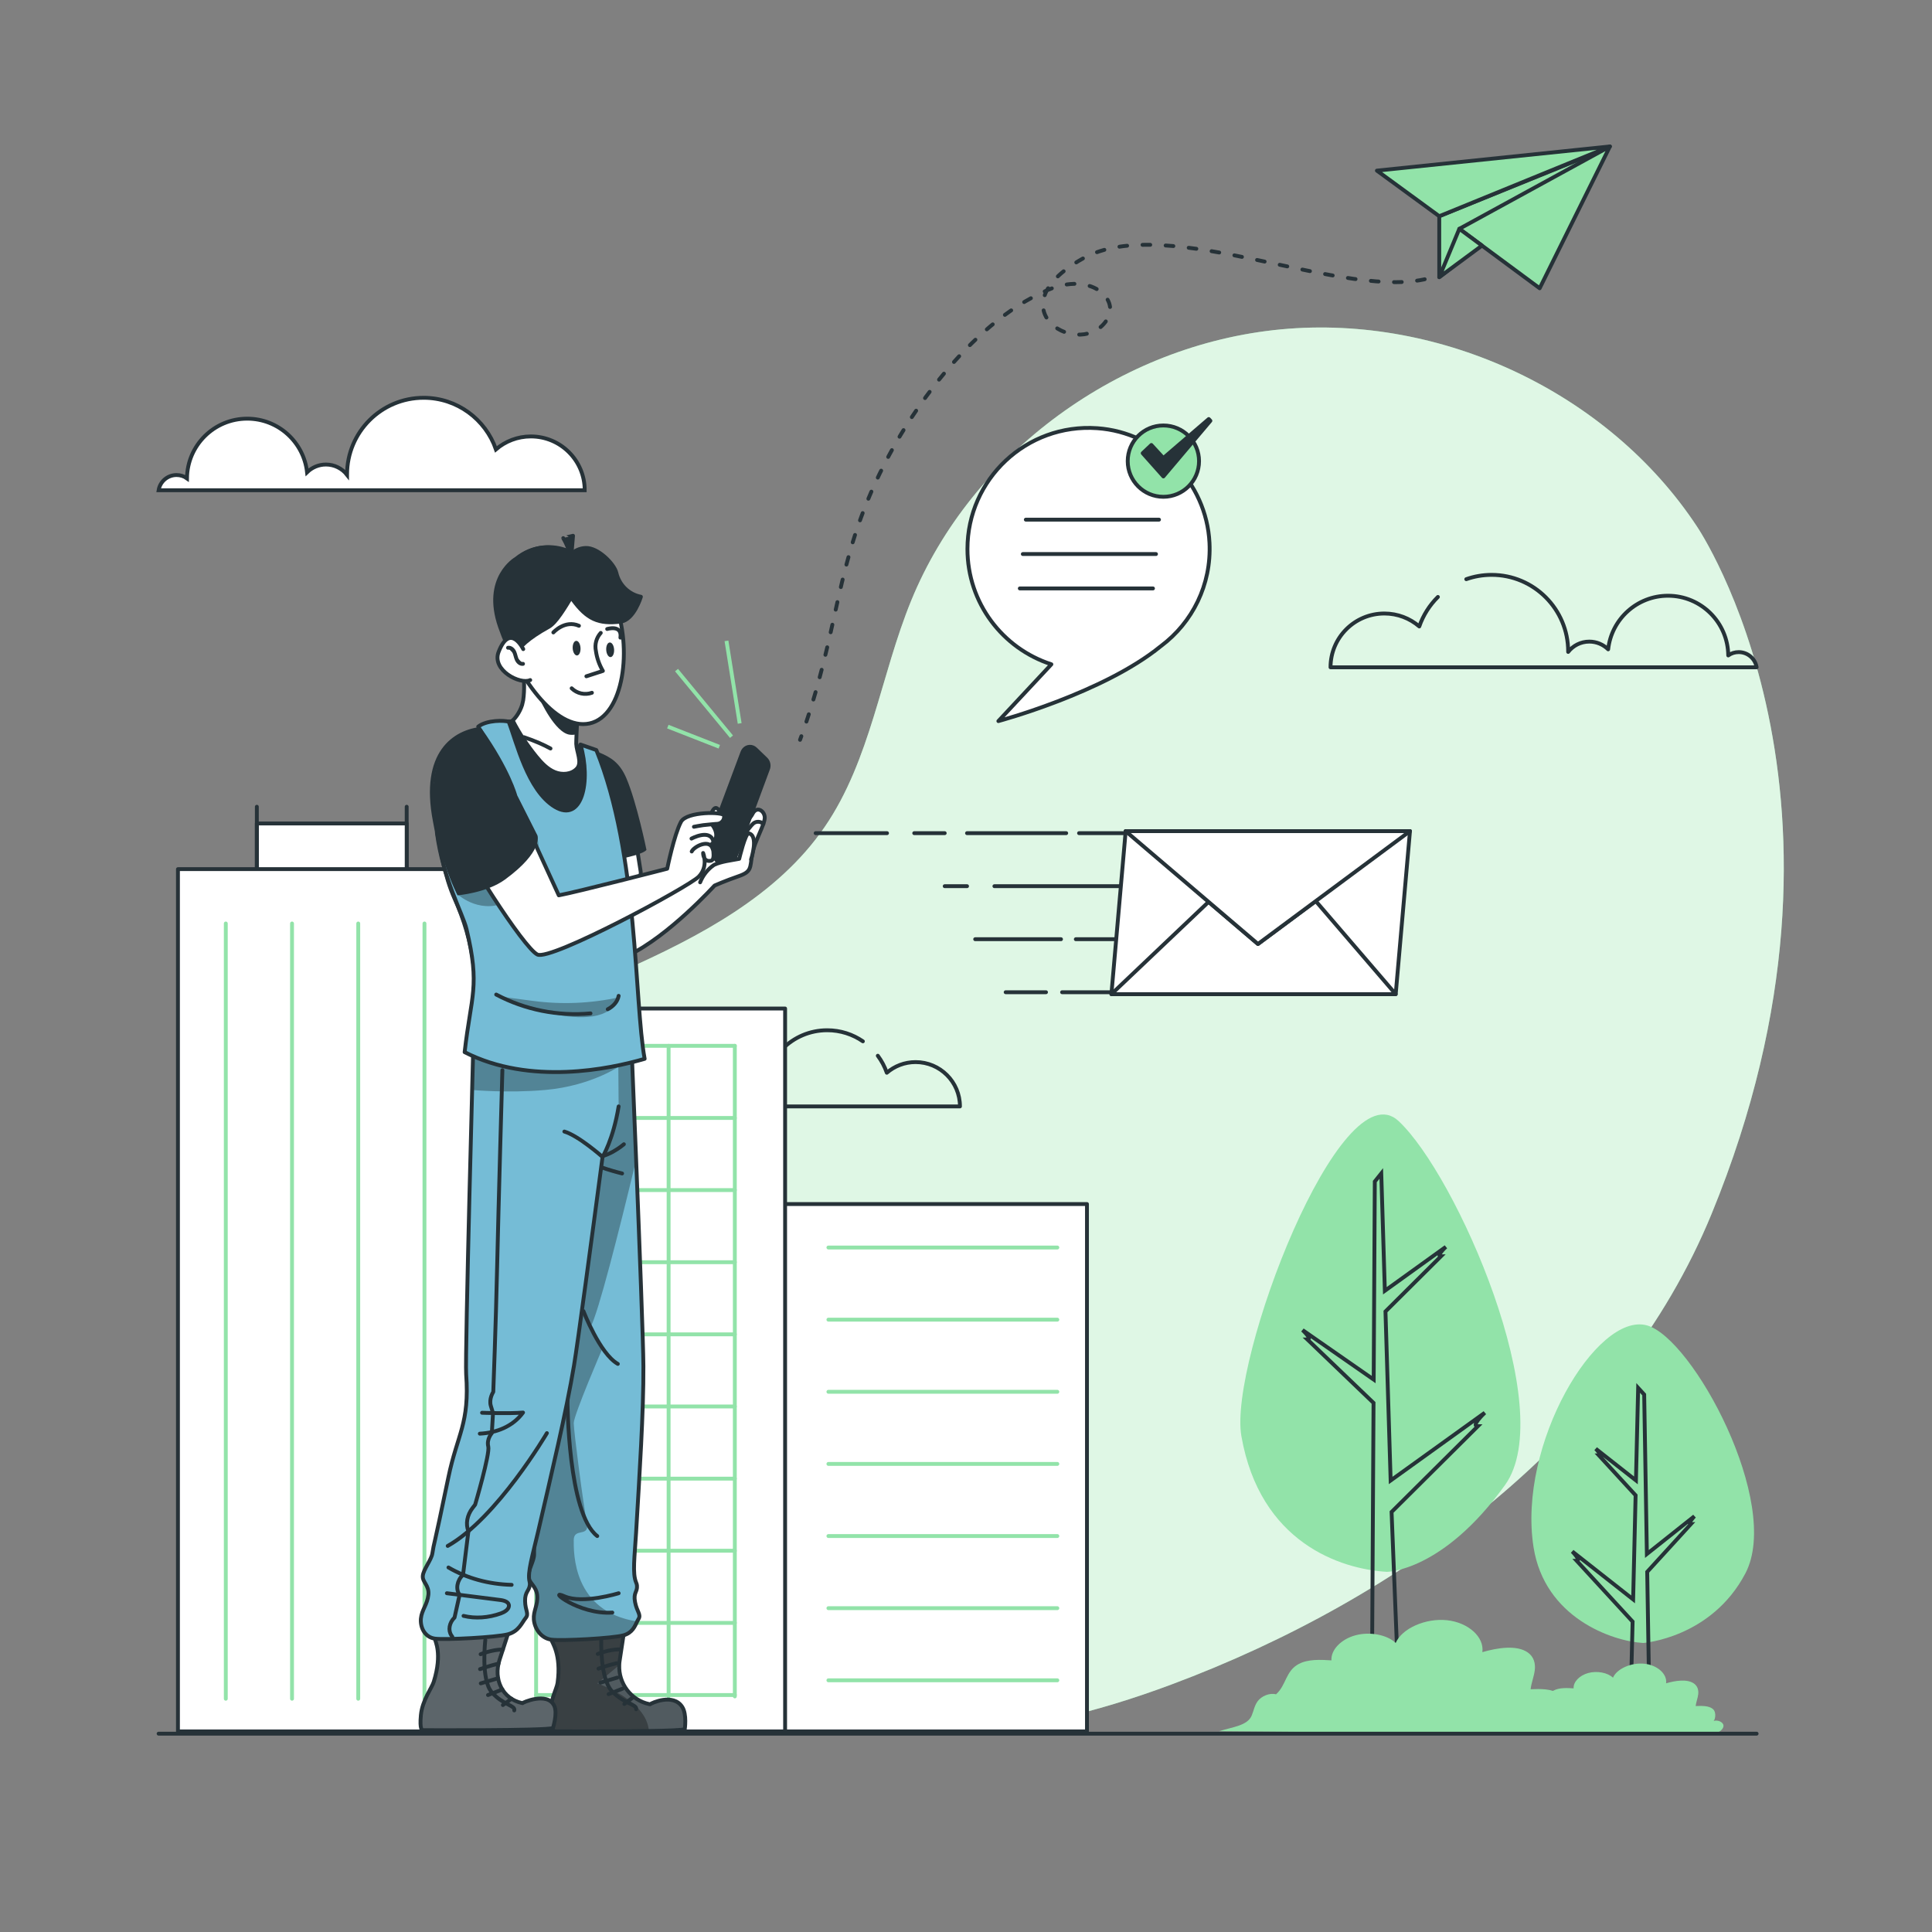 <?xml version="1.0" encoding="utf-8"?>
<!-- Generator: Adobe Illustrator 27.5.0, SVG Export Plug-In . SVG Version: 6.00 Build 0)  -->
<svg version="1.1" xmlns="http://www.w3.org/2000/svg" xmlns:xlink="http://www.w3.org/1999/xlink" x="0px" y="0px"
	 viewBox="0 0 500 500" style="enable-background:new 0 0 500 500;" xml:space="preserve">
<rect x="0" y="0" width="500" height="500" fill="#808080" stroke="none"/>
<g id="Background_Simple">
	<g>
		<g>
			<path style="fill:#92E3A9;" d="M439.176,136.264c-22.711-34.474-65.874-54.946-107.596-51.03
				c-41.722,3.915-80.123,32.041-95.726,70.11c-7.969,19.445-10.501,41.264-22.425,58.665c-12.225,17.841-32.587,28.483-52.57,37.37
				c-19.983,8.888-40.965,17.078-56.727,32.027c-15.762,14.949-25.054,38.919-15.729,58.365c9.477,19.763,33.417,27.657,50.7,41.46
				c17.282,13.801,28.281,34.097,45.938,47.436c16.312,12.323,37.335,17.752,57.941,17.711c20.606-0.041,40.899-5.238,60.153-12.423
				c59.733-22.291,116.005-63.776,139.832-121.831C487.099,206.604,439.176,136.264,439.176,136.264z"/>
		</g>
		<g style="opacity:0.7;">
			<path style="fill:#FFFFFF;" d="M439.176,136.264c-22.711-34.474-65.874-54.946-107.596-51.03
				c-41.722,3.915-80.123,32.041-95.726,70.11c-7.969,19.445-10.501,41.264-22.425,58.665c-12.225,17.841-32.587,28.483-52.57,37.37
				c-19.983,8.888-40.965,17.078-56.727,32.027c-15.762,14.949-25.054,38.919-15.729,58.365c9.477,19.763,33.417,27.657,50.7,41.46
				c17.282,13.801,28.281,34.097,45.938,47.436c16.312,12.323,37.335,17.752,57.941,17.711c20.606-0.041,40.899-5.238,60.153-12.423
				c59.733-22.291,116.005-63.776,139.832-121.831C487.099,206.604,439.176,136.264,439.176,136.264z"/>
		</g>
	</g>
</g>
<g id="Plant">
	<g>
		<g>
			<g>
				<g>
					<path style="fill:#92E3A9;" d="M358.934,406.792c0,0,14.499-0.078,30.576-22.486c14.053-19.587-12.615-80.236-27.567-94.185
						c-14.952-13.949-44.055,62.238-40.675,81.542C326.082,399.161,346.807,406.089,358.934,406.792z"/>
					<path style="fill:none;stroke:#263238;stroke-miterlimit:10;" d="M382.46,369.11l-22.32,22.19l2.25,56.54h-7.35
						c-0.09-0.39,0.19-39.34,0.43-84.77l-17.11-16.41c1.3,0-1.03-2.22-1.26-2.44l18.41,12.81c0.15-28.39,0.29-51.25,0.29-51.25
						l1.67-2.09l0.93,30.36l15.78-11.36c-0.23,0.22-2.56,2.44-1.26,2.44l-14.36,14.28l1.34,43.74l24.36-17.53
						C383.93,365.93,380.59,369.11,382.46,369.11z"/>
				</g>
				<g>
					<path style="fill:#92E3A9;" d="M425.274,425.203c0,0,17.634-1.271,26.435-18.022c9.504-18.09-13.668-60.979-25.506-64.181
						c-12.964-3.507-33.526,30.779-29.32,57.425C399.756,418.62,417.121,424.739,425.274,425.203z"/>
					<path style="fill:none;stroke:#263238;stroke-miterlimit:10;" d="M438.511,392.399l-12.299,9.775
						c-0.386-22.946-0.698-41.269-0.698-41.269l-1.561-1.712l-0.562,23.427l-0.011,0.507l-10.401-8.19c0,0,1.674,1.7,0.816,1.709
						l9.497,10.334l-0.639,26.94l-15.755-12.407c0,0,2.365,2.402,1.152,2.415l14.466,15.741l-0.074,3.107l-0.087,3.348
						l-0.499,21.253l5.107-0.054c-0.121-6.835-0.233-13.996-0.345-21.168c-0.101-6.096-0.214-12.203-0.301-18.082
						c-0.008-0.431-0.015-0.849-0.023-1.278l11.298-12.363C436.58,394.444,438.511,392.399,438.511,392.399z"/>
				</g>
			</g>
		</g>
		<g>
			<g>
				<g>
					<g>
						<path style="fill:#92E3A9;" d="M403.302,438.346c-1.64-1.312-4.596-1.291-7.181-1.171c0.187-1.654,0.878-3.285,1.078-4.94
							c0.2-1.654-0.176-3.431-1.809-4.58c-2.836-1.998-7.841-1.227-11.757-0.081c0.536-3.889-3.598-7.662-9.124-8.262
							c-5.526-0.6-11.676,2.1-13.304,5.883c-2.236-2.138-6.71-2.985-10.434-1.976c-3.724,1.01-6.379,3.79-6.191,6.483
							c-2.862-0.194-6.05-0.327-8.419,0.909c-3.484,1.818-3.242,5.496-5.925,7.874c-1.753-0.454-3.797,0.534-4.702,1.725
							c-0.905,1.191-1.063,2.552-1.62,3.83c-1.115,2.559-4.839,2.874-8.388,3.992l88.844,0.733c1.927-0.612,3.576-1.937,3.498-3.363
							c-0.078-1.426-2.468-2.594-4.324-1.878C404.195,443.541,405.212,439.873,403.302,438.346z"/>
					</g>
				</g>
			</g>
			<g>
				<g>
					<g>
						<path style="fill:#92E3A9;" d="M443.237,442.242c-1.005-0.804-2.817-0.791-4.401-0.718c0.115-1.014,0.538-2.014,0.661-3.028
							c0.122-1.014-0.108-2.103-1.108-2.807c-1.738-1.224-4.806-0.752-7.205-0.049c0.329-2.383-2.205-4.696-5.592-5.064
							c-3.387-0.368-7.156,1.287-8.154,3.606c-1.37-1.311-4.112-1.83-6.395-1.211c-2.283,0.619-3.909,2.323-3.794,3.974
							c-1.754-0.119-3.708-0.2-5.16,0.557c-2.135,1.114-1.987,3.368-3.631,4.826c-1.074-0.278-2.327,0.327-2.882,1.057
							c-0.555,0.73-0.652,1.564-0.993,2.347c-0.684,1.568-2.966,1.762-5.141,2.447l54.451,0.449
							c1.181-0.375,2.192-1.187,2.144-2.061c-0.048-0.874-1.513-1.59-2.65-1.151C443.784,445.426,444.407,443.178,443.237,442.242z"
							/>
					</g>
				</g>
			</g>
		</g>
	</g>
</g>
<g id="Clouds">
	<g>
		<path style="fill:none;stroke:#263238;stroke-linecap:round;stroke-linejoin:round;stroke-miterlimit:10;" d="M223.312,269.494
			c-2.623-1.808-5.801-2.867-9.232-2.867c-9.015,0-16.324,7.318-16.324,16.333v0.099c-1.046-1.343-2.678-2.2-4.508-2.2
			c-1.566,0-2.983,0.634-4.021,1.648c-0.709-6.428-6.147-11.43-12.765-11.43c-7.054,0-12.781,5.686-12.847,12.732
			c-0.626-0.453-1.393-0.709-2.225-0.709c-1.928,0-3.527,1.401-3.824,3.238h90.868c0-6.337-5.142-11.471-11.479-11.471
			c-2.843,0-5.447,1.038-7.449,2.76c-0.552-1.593-1.343-3.075-2.33-4.403"/>
		<path style="fill:none;stroke:#263238;stroke-linecap:round;stroke-linejoin:round;stroke-miterlimit:10;" d="M379.47,149.891
			c2.052-0.722,4.259-1.115,6.56-1.115c10.94,0,19.81,8.88,19.81,19.82v0.12c1.27-1.63,3.25-2.67,5.47-2.67c1.9,0,3.62,0.77,4.88,2
			c0.86-7.8,7.46-13.87,15.49-13.87c8.56,0,15.51,6.9,15.59,15.45c0.76-0.55,1.69-0.86,2.7-0.86c2.34,0,4.28,1.7,4.64,3.93H344.34
			c0-7.69,6.24-13.92,13.93-13.92c3.45,0,6.61,1.26,9.04,3.35c1.009-2.91,2.673-5.515,4.817-7.634"/>
	</g>
	<path style="fill:#FFFFFF;stroke:#263238;stroke-miterlimit:10;" d="M41.05,126.869h110.27c0-7.69-6.24-13.92-13.93-13.92
		c-3.45,0-6.61,1.26-9.04,3.35c-2.69-7.76-10.04-13.35-18.72-13.35c-10.94,0-19.81,8.88-19.81,19.82v0.12
		c-1.27-1.63-3.25-2.67-5.47-2.67c-1.9,0-3.62,0.77-4.88,2c-0.86-7.8-7.46-13.87-15.49-13.87c-8.56,0-15.51,6.9-15.59,15.45
		c-0.76-0.55-1.69-0.86-2.7-0.86C43.35,122.939,41.41,124.639,41.05,126.869z"/>
</g>
<g id="Buildings">
	<g>
		<line style="fill:none;stroke:#92E3A9;stroke-miterlimit:10;" x1="188.01" y1="165.855" x2="191.427" y2="187.226"/>
		<line style="fill:none;stroke:#92E3A9;stroke-miterlimit:10;" x1="175.085" y1="173.416" x2="189.312" y2="190.653"/>
		<line style="fill:none;stroke:#92E3A9;stroke-miterlimit:10;" x1="172.832" y1="188.048" x2="186.149" y2="193.257"/>
	</g>
	<g>
		<g>

				<line style="fill:#FFFFFF;stroke:#263238;stroke-linecap:round;stroke-linejoin:round;stroke-miterlimit:10;" x1="105.252" y1="225.264" x2="105.252" y2="208.785"/>
			<g>

					<rect x="66.47" y="213.118" transform="matrix(-1 -1.224647e-16 1.224647e-16 -1 171.722 438.382)" style="fill:#FFFFFF;stroke:#263238;stroke-linecap:round;stroke-linejoin:round;stroke-miterlimit:10;" width="38.782" height="12.145"/>

					<line style="fill:#FFFFFF;stroke:#263238;stroke-linecap:round;stroke-linejoin:round;stroke-miterlimit:10;" x1="66.47" y1="225.264" x2="66.47" y2="208.785"/>
			</g>
		</g>
		<g>

				<rect x="202.93" y="311.605" transform="matrix(-1 -1.224647e-16 1.224647e-16 -1 484.236 759.693)" style="fill:#FFFFFF;stroke:#263238;stroke-linecap:round;stroke-linejoin:round;stroke-miterlimit:10;" width="78.376" height="136.483"/>
			<g>

					<rect x="124.809" y="261.007" transform="matrix(-1 -1.224647e-16 1.224647e-16 -1 327.994 709.095)" style="fill:#FFFFFF;stroke:#263238;stroke-linecap:round;stroke-linejoin:round;stroke-miterlimit:10;" width="78.376" height="187.081"/>
				<g>

						<rect x="46.055" y="224.931" transform="matrix(-1 -1.224647e-16 1.224647e-16 -1 170.485 673.019)" style="fill:#FFFFFF;stroke:#263238;stroke-linecap:round;stroke-linejoin:round;stroke-miterlimit:10;" width="78.376" height="223.157"/>
					<g>

							<line style="fill:none;stroke:#92E3A9;stroke-linecap:round;stroke-linejoin:round;stroke-miterlimit:10;" x1="109.853" y1="238.998" x2="109.853" y2="439.632"/>

							<line style="fill:none;stroke:#92E3A9;stroke-linecap:round;stroke-linejoin:round;stroke-miterlimit:10;" x1="92.714" y1="238.998" x2="92.714" y2="439.632"/>

							<line style="fill:none;stroke:#92E3A9;stroke-linecap:round;stroke-linejoin:round;stroke-miterlimit:10;" x1="75.575" y1="238.998" x2="75.575" y2="439.632"/>

							<line style="fill:none;stroke:#92E3A9;stroke-linecap:round;stroke-linejoin:round;stroke-miterlimit:10;" x1="58.436" y1="238.998" x2="58.436" y2="439.632"/>
					</g>
				</g>
				<g>
					<g>
						<polyline style="fill:none;stroke:#92E3A9;stroke-linecap:round;stroke-linejoin:round;stroke-miterlimit:10;" points="
							190.173,270.66 190.173,289.332 190.173,307.992 190.173,326.664 190.173,345.324 190.173,363.996 190.173,382.668
							190.173,401.328 190.173,420 190.173,438.672 190.173,439.027 						"/>
						<polyline style="fill:none;stroke:#92E3A9;stroke-linecap:round;stroke-linejoin:round;stroke-miterlimit:10;" points="
							173.035,270.66 173.035,289.332 173.035,307.992 173.035,326.664 173.035,345.324 173.035,363.996 173.035,382.668
							173.035,401.328 173.035,420 173.035,438.672 173.035,439.027 						"/>
						<polyline style="fill:none;stroke:#92E3A9;stroke-linecap:round;stroke-linejoin:round;stroke-miterlimit:10;" points="
							155.884,270.66 155.884,289.332 155.884,307.992 155.884,326.664 155.884,345.324 155.884,363.996 155.884,382.668
							155.884,401.328 155.884,420 155.884,438.672 155.884,439.027 						"/>
						<polyline style="fill:none;stroke:#92E3A9;stroke-linecap:round;stroke-linejoin:round;stroke-miterlimit:10;" points="
							138.745,270.66 138.745,289.332 138.745,307.992 138.745,326.664 138.745,345.324 138.745,363.996 138.745,382.668
							138.745,401.328 138.745,420 138.745,438.672 138.745,439.027 						"/>
					</g>
					<g>
						<polyline style="fill:none;stroke:#92E3A9;stroke-linecap:round;stroke-linejoin:round;stroke-miterlimit:10;" points="
							190.173,270.66 186.809,270.66 170.791,270.66 154.762,270.66 138.745,270.66 						"/>
						<polyline style="fill:none;stroke:#92E3A9;stroke-linecap:round;stroke-linejoin:round;stroke-miterlimit:10;" points="
							190.173,289.332 186.809,289.332 170.791,289.332 154.762,289.332 138.745,289.332 						"/>
						<polyline style="fill:none;stroke:#92E3A9;stroke-linecap:round;stroke-linejoin:round;stroke-miterlimit:10;" points="
							190.173,307.992 186.809,307.992 170.791,307.992 154.762,307.992 138.745,307.992 						"/>
						<polyline style="fill:none;stroke:#92E3A9;stroke-linecap:round;stroke-linejoin:round;stroke-miterlimit:10;" points="
							190.173,326.664 186.809,326.664 170.791,326.664 154.762,326.664 138.745,326.664 						"/>
						<polyline style="fill:none;stroke:#92E3A9;stroke-linecap:round;stroke-linejoin:round;stroke-miterlimit:10;" points="
							190.173,345.324 186.809,345.324 170.791,345.324 154.762,345.324 138.745,345.324 						"/>
						<polyline style="fill:none;stroke:#92E3A9;stroke-linecap:round;stroke-linejoin:round;stroke-miterlimit:10;" points="
							190.173,363.996 186.809,363.996 170.791,363.996 154.762,363.996 138.745,363.996 						"/>
						<polyline style="fill:none;stroke:#92E3A9;stroke-linecap:round;stroke-linejoin:round;stroke-miterlimit:10;" points="
							190.173,382.668 186.809,382.668 170.791,382.668 154.762,382.668 138.745,382.668 						"/>
						<polyline style="fill:none;stroke:#92E3A9;stroke-linecap:round;stroke-linejoin:round;stroke-miterlimit:10;" points="
							190.173,401.328 186.809,401.328 170.791,401.328 154.762,401.328 138.745,401.328 						"/>
						<polyline style="fill:none;stroke:#92E3A9;stroke-linecap:round;stroke-linejoin:round;stroke-miterlimit:10;" points="
							190.173,420 186.809,420 170.791,420 154.762,420 138.745,420 						"/>
						<polyline style="fill:none;stroke:#92E3A9;stroke-linecap:round;stroke-linejoin:round;stroke-miterlimit:10;" points="
							190.173,438.672 186.809,438.672 170.791,438.672 154.762,438.672 138.745,438.672 						"/>
					</g>
				</g>
			</g>
			<g>

					<line style="fill:none;stroke:#92E3A9;stroke-linecap:round;stroke-linejoin:round;stroke-miterlimit:10;" x1="273.637" y1="322.858" x2="214.392" y2="322.858"/>

					<line style="fill:none;stroke:#92E3A9;stroke-linecap:round;stroke-linejoin:round;stroke-miterlimit:10;" x1="273.637" y1="341.526" x2="214.392" y2="341.526"/>

					<line style="fill:none;stroke:#92E3A9;stroke-linecap:round;stroke-linejoin:round;stroke-miterlimit:10;" x1="273.637" y1="360.193" x2="214.392" y2="360.193"/>

					<line style="fill:none;stroke:#92E3A9;stroke-linecap:round;stroke-linejoin:round;stroke-miterlimit:10;" x1="273.637" y1="378.861" x2="214.392" y2="378.861"/>

					<line style="fill:none;stroke:#92E3A9;stroke-linecap:round;stroke-linejoin:round;stroke-miterlimit:10;" x1="273.637" y1="397.528" x2="214.392" y2="397.528"/>

					<line style="fill:none;stroke:#92E3A9;stroke-linecap:round;stroke-linejoin:round;stroke-miterlimit:10;" x1="273.637" y1="416.196" x2="214.392" y2="416.196"/>

					<line style="fill:none;stroke:#92E3A9;stroke-linecap:round;stroke-linejoin:round;stroke-miterlimit:10;" x1="273.637" y1="434.863" x2="214.392" y2="434.863"/>
			</g>
		</g>
	</g>
</g>
<g id="Floor">
	<polyline style="fill:none;stroke:#263238;stroke-linecap:round;stroke-linejoin:round;stroke-miterlimit:10;" points="
		454.61,448.67 418.77,448.67 414.6,448.67 41.05,448.67 	"/>
</g>
<g id="Character">
	<g>
		<g>
			<g>
				<g>
					<g>
						<g>
							<defs>
								<path id="XMLID_2_" d="M177.22,447.51c-0.53,0.25-4.38,0.39-9.29,0.47c-9.98,0.17-24.39,0.09-24.39,0.09s-0.78,0-1.08-3.9
									c-0.29-3.9,1.62-7,1.84-8.63c1.04-7.48-1.55-10.6-1.59-11.15c0-0.56,14.05-0.86,14.05-0.86l4.6-0.31l-1,6.58
									c-0.06,0.38-0.1,0.76-0.1,1.13c-0.19,4.75,3.02,9.08,7.76,10.09c0.05,0.01,0.17,0.03,0.21,0.04h0.01
									c0.33-0.31,5.98-2.93,8.32,0.69C177.8,443.66,177.22,447.51,177.22,447.51z"/>
							</defs>
							<use xlink:href="#XMLID_2_"  style="overflow:visible;fill:#263238;"/>
							<clipPath id="XMLID_00000021802443173427600890000002714925883860111275_">
								<use xlink:href="#XMLID_2_"  style="overflow:visible;"/>
							</clipPath>

								<path id="XMLID_6_" style="opacity:0.2;clip-path:url(#XMLID_00000021802443173427600890000002714925883860111275_);fill:#FFFFFF;" d="
								M177.22,447.51c-0.53,0.25-4.38,0.39-9.29,0.47c-9.98,0.17-24.39,0.09-24.39,0.09s-0.78,0-1.08-3.9
								c-0.29-3.9,1.62-7,1.84-8.63c1.04-7.48-1.55-10.6-1.59-11.15c0-0.56,14.05-0.86,14.05-0.86l4.6-0.31l-1,6.58
								c-0.06,0.38-0.1,0.76-0.1,1.13c-0.19,4.75,3.02,9.08,7.76,10.09c0.05,0.01,0.17,0.03,0.21,0.04h0.01
								c0.33-0.31,5.98-2.93,8.32,0.69C177.8,443.66,177.22,447.51,177.22,447.51z"/>
							<path style="opacity:0.3;clip-path:url(#XMLID_00000021802443173427600890000002714925883860111275_);" d="M167.93,447.98
								c-9.98,0.17-24.39,0.09-24.39,0.09s-0.78,0-1.08-3.9c-0.29-3.9,1.62-7,1.84-8.63c1.04-7.48-1.55-10.6-1.59-11.15
								c0-0.56,14.05-0.86,14.05-0.86l4.6-0.31l-1,6.58c-0.06,0.38-0.1,0.76-0.1,1.13c-3.17,2.62-5.69,4.73-5.69,4.73
								S167.37,439.92,167.93,447.98z"/>

								<use xlink:href="#XMLID_2_"  style="overflow:visible;fill:none;stroke:#263238;stroke-linecap:round;stroke-linejoin:round;"/>
						</g>
						<g>
							<defs>
								<path id="XMLID_1_" d="M164.35,414.62c0.47,2.51,1.64,3.22,0.88,4.4c-0.11,0.18-0.22,0.39-0.33,0.61
									c-0.59,1.22-1.22,2.94-3.54,3.59c-2.73,0.77-15.8,1.48-18.62,1.13c-2.82-0.35-4.42-3.02-4.58-5.24
									c-0.17-2.21,1.06-3.64,0.87-6.15c-0.19-2.5-2.15-3.24-2.28-4.91c-0.13-1.66,1.49-4.1,1.47-5.77
									c-0.04-3.52,0.06,0.32,0.76-19.69c0.39-11.41,3.15-13.89,0-26.83c-1.14-4.67-13.38-89.22-13.38-89.22l37.75,2.26
									c0,0,0.6,14.4,1.28,31.41c0.86,21.64,1.85,47.5,1.88,53.32c0.06,11.82-1.02,28.38-1.89,43.08c-0.37,6.27-1,10.59,0.02,12.98
									c0.12,0.26,0.19,0.52,0.21,0.8C164.98,412.03,163.87,412.11,164.35,414.62z"/>
							</defs>
							<use xlink:href="#XMLID_1_"  style="overflow:visible;fill:#75BCD6;"/>
							<clipPath id="XMLID_00000117643243425513464000000013872059988368764837_">
								<use xlink:href="#XMLID_1_"  style="overflow:visible;"/>
							</clipPath>
							<path style="opacity:0.3;clip-path:url(#XMLID_00000117643243425513464000000013872059988368764837_);" d="M164.9,419.63
								c-0.59,1.22-1.22,2.94-3.54,3.59c-2.73,0.77-15.8,1.48-18.62,1.13c-2.82-0.35-4.42-3.02-4.58-5.24
								c-0.17-2.21,1.06-3.64,0.87-6.15c-0.19-2.5-2.15-3.24-2.28-4.91c-0.13-1.66,1.49-4.1,1.47-5.77
								c-0.04-3.52,0.06,0.32,0.76-19.69c0.39-11.41,3.15-13.89,0-26.83c-1.14-4.67-13.38-89.22-13.38-89.22l37.75,2.26
								c0,0,0.6,14.4,1.28,31.41c-4.55,18.92-9.83,39.74-11.81,43.24l3.12,5.45c0,0-7.46,17.31-7.46,19.4
								c0,2.08,2.55,21.64,3.39,25.71c0.83,4.07-3.39,1.17-3.39,4.59C148.48,401.74,148.14,417.07,164.9,419.63z"/>

								<use xlink:href="#XMLID_1_"  style="overflow:visible;fill:none;stroke:#263238;stroke-linecap:round;stroke-linejoin:round;"/>
						</g>
						<path style="fill:none;stroke:#263238;stroke-linecap:round;stroke-linejoin:round;" d="M161.459,296.13
							c0,0-4.632,4.031-8.576,3.284"/>
						<path style="fill:none;stroke:#263238;stroke-linecap:round;stroke-linejoin:round;" d="M160.997,303.69
							c0,0-7.799-1.877-8.689-3.459"/>
						<path style="fill:none;stroke:#263238;stroke-linecap:round;stroke-linejoin:round;" d="M150.996,339.315
							c0,0,4.217,11.025,8.896,13.663"/>
						<path style="fill:none;stroke:#263238;stroke-linecap:round;stroke-linejoin:round;" d="M160.103,412.327
							c0,0-9.354,2.893-14.047,0.783c-4.693-2.11,3.67,4.835,12.412,4.22"/>
						<path style="fill:none;stroke:#263238;stroke-linecap:round;stroke-linejoin:round;" d="M146.86,362.464
							c0,0,0.076,29.241,7.707,35.064"/>
						<g>
							<path style="fill:none;stroke:#263238;stroke-linecap:round;stroke-linejoin:round;" d="M154.696,428.05
								c0,0,2.918-1.213,5.661-1.19"/>
							<path style="fill:none;stroke:#263238;stroke-linecap:round;stroke-linejoin:round;" d="M154.875,431.844
								c0,0,2.708-0.96,4.662-1.404"/>

								<line style="fill:none;stroke:#263238;stroke-linecap:round;stroke-linejoin:round;" x1="155.382" y1="435.472" x2="159.752" y2="434.164"/>

								<line style="fill:none;stroke:#263238;stroke-linecap:round;stroke-linejoin:round;" x1="157.506" y1="438.44" x2="161.102" y2="437.027"/>

								<line style="fill:none;stroke:#263238;stroke-linecap:round;stroke-linejoin:round;" x1="161.575" y1="440.99" x2="163.668" y2="439.385"/>
							<path style="fill:none;stroke:#263238;stroke-linecap:round;stroke-linejoin:round;" d="M155.6,424.442
								c0,0-0.35,10.035,2.813,13.292c3.163,3.256,6.506,3.354,6.219,4.618"/>
						</g>
					</g>
					<g>
						<defs>
							<path id="XMLID_5_" d="M126.773,423.267c0,0-14.144,0.297-14.198,0.855c-0.054,0.557,1.998,3.669-0.324,11.136
								c-0.506,1.629-2.949,4.722-3.325,8.616c-0.376,3.894,0.41,3.891,0.41,3.891s32.048,0.18,33.771-0.559
								c0,0,1.239-3.838,0.333-5.744c-1.801-3.791-8.412-0.734-8.204-0.689c0.07,0.015-0.139-0.03-0.208-0.045
								c-4.931-1.09-7.413-6.035-5.735-11.2l2.133-6.566L126.773,423.267z"/>
						</defs>
						<use xlink:href="#XMLID_5_"  style="overflow:visible;fill:#263238;"/>
						<clipPath id="XMLID_00000044178693282055676800000015310792723733348248_">
							<use xlink:href="#XMLID_5_"  style="overflow:visible;"/>
						</clipPath>
						<path style="opacity:0.25;clip-path:url(#XMLID_00000044178693282055676800000015310792723733348248_);fill:#FFFFFF;" d="
							M126.773,423.267c0,0-14.144,0.297-14.198,0.855c-0.054,0.557,1.998,3.669-0.324,11.136c-0.506,1.629-2.949,4.722-3.325,8.616
							c-0.376,3.894,0.41,3.891,0.41,3.891s32.048,0.18,33.771-0.559c0,0,1.239-3.838,0.333-5.744
							c-1.801-3.791-8.412-0.734-8.204-0.689c0.07,0.015-0.139-0.03-0.208-0.045c-4.931-1.09-7.413-6.035-5.735-11.2l2.133-6.566
							L126.773,423.267z"/>

							<use xlink:href="#XMLID_5_"  style="overflow:visible;fill:none;stroke:#263238;stroke-linecap:round;stroke-linejoin:round;"/>
					</g>
					<g>
						<defs>
							<path id="XMLID_4_" d="M159.962,268.796l-37.36-2.257c0,0-2.296,84.406-1.962,89.07c0.926,12.923-2.255,15.393-4.612,26.787
								c-4.134,19.978-3.575,16.141-4.14,19.658c-0.269,1.669-2.303,4.098-2.464,5.762c-0.161,1.664,1.676,2.402,1.435,4.903
								c-0.241,2.501-1.717,3.926-1.93,6.139c-0.213,2.214,0.925,4.88,3.683,5.228c2.758,0.348,15.951-0.358,18.816-1.125
								c2.866-0.767,3.636-3.014,4.592-4.192c0.956-1.178-0.082-1.89-0.13-4.394c-0.048-2.503,1.076-2.587,1.234-4.227
								c0.026-0.273-0.003-0.542-0.069-0.801c-0.616-2.385,0.763-6.698,2.209-12.957c3.392-14.674,7.324-31.208,9.288-43.008
								c0.979-5.877,4.508-32.221,7.385-53.968c0,0,2.758-4.458,4.165-13.076"/>
						</defs>
						<use xlink:href="#XMLID_4_"  style="overflow:visible;fill:#75BCD6;"/>
						<clipPath id="XMLID_00000083786262398681936870000007442821696411085206_">
							<use xlink:href="#XMLID_4_"  style="overflow:visible;"/>
						</clipPath>
						<path style="opacity:0.3;clip-path:url(#XMLID_00000083786262398681936870000007442821696411085206_);" d="M122.523,269.469
							c-0.004-0.001-0.334,12.611-0.334,12.611s9.211,0.87,18.958,0c12.348-1.102,19.85-6.573,19.85-6.573l-1.034-6.712
							c0,0-13.988,3.77-20.893,3.241C132.164,271.507,125.66,270.679,122.523,269.469z"/>

							<use xlink:href="#XMLID_4_"  style="overflow:visible;fill:none;stroke:#263238;stroke-linecap:round;stroke-linejoin:round;"/>
					</g>
					<g>
						<path style="fill:none;stroke:#263238;stroke-linecap:round;stroke-linejoin:round;" d="M141.537,370.893
							c0,0-12.912,22.001-25.667,29.19"/>
						<path style="fill:none;stroke:#263238;stroke-linecap:round;stroke-linejoin:round;" d="M115.652,412.327
							c4.622,0.585,9.244,1.17,13.866,1.755c1.033,0.131,2.294,0.53,2.189,1.589c-0.09,0.919-1.17,1.543-2.088,1.874
							c-3.221,1.159-6.633,1.387-9.655,0.644"/>
						<path style="fill:none;stroke:#263238;stroke-linecap:round;stroke-linejoin:round;" d="M116.061,405.664
							c4.776,2.793,10.423,4.345,16.351,4.493"/>
						<path style="fill:none;stroke:#263238;stroke-linecap:round;stroke-linejoin:round;" d="M124.757,365.622
							c0,0,7.018,0.264,10.604-0.055c-2.672,3.664-6.954,5.253-11.185,5.463"/>
						<path style="fill:none;stroke:#263238;stroke-linecap:round;stroke-linejoin:round;" d="M130.017,276.963
							c0,0-1.029,35.94-1.361,50.885c-0.331,14.945-0.998,32.381-0.998,32.381s-1.186,1.796-0.625,3.632
							c0.56,1.836,0.56,1.836,0.56,1.836l-0.309,5.196c0,0-1.4,1.564-0.921,3.457c0.479,1.893-3.403,15.059-3.403,15.059
							l-0.674,0.876c-1.414,1.839-1.82,4.128-1.061,5.978l0,0l-1.388,11.277l-0.017,0.016c-1.562,1.485-1.938,3.709-0.879,5.187l0,0
							l-1.307,5.873l0,0c-1.384,1.343-1.72,3.325-0.792,4.663l0.227,0.328"/>
					</g>
					<path style="fill:#FFFFFF;stroke:#263238;stroke-linecap:round;stroke-linejoin:round;" d="M194.713,210.722
						c-1.016,2.185-9.521,8.018-9.521,8.018c-0.009-0.961,0.195-1.912,0.598-2.784c0.613-0.933,1.044-1.838,1.392-2.394
						c0.101-1.521-0.399-3.02-1.392-4.176c-1.155-1.281-2.074,1.935-2.575,4.079c-0.501,2.144-3.856,5.401-3.703,6.96
						c0.283,1.832,0.66,3.649,1.128,5.443c0,0-14.245,5.005-15.82,1.963c-3.338-6.445-7.023-12.704-11.038-18.75
						c-3.355,4.677-0.71,11.136,1.183,19.084s7.705,19.055,7.705,19.055c10.423-4.989,22.257-18.038,22.257-18.038
						s2.784-1.239,6.222-2.422c3.438-1.183,2.937-2.185,3.494-5.568c0.557-3.383,3.438-7.99,3.271-9.744
						C197.747,209.691,195.729,208.536,194.713,210.722z"/>
					<path style="fill:#FFFFFF;stroke:#263238;stroke-linecap:round;stroke-linejoin:round;" d="M161.01,227.61
						c-0.13,7.24,1.3,31.79,2.85,41.53l-42.415-1.071v-0.713c3.11-11.52,1.095-23.946-3.815-34.826
						c-2.6-5.75-3.755-13.105-5.095-20.065c-3.41-17.72,5.147-23.201,12.297-23.881c2.76-0.13,2.998-1.984,5.048-1.854
						c1.84,0.11,3-0.04,4.08-0.5c0.89,3.63,5.82,14.29,7.51,15.51s4.14,1.61,5.85,0.42c1.7-1.19,2.17-3.46,2.56-5.5
						c0.2-1.08,0.47-2.22,0.94-3.21c2.5,1.25,6.86,2.73,10.1,8.56c3.96,12.87,1.8,4.62,4.88,23.5
						C166.27,228.4,161.01,227.61,161.01,227.61z"/>
					<g>
						<defs>
							<path id="XMLID_3_" d="M154.327,194.109l-4.099-1.426c2.784,9.545,0.377,20.394-6.656,16.111
								c-7.033-4.282-9.82-16.621-11.924-22.022c-1.103-0.34-5.569-0.505-7.886,1.277c2.42,4.426,9.004,13.235,8.223,20.378
								c-0.872,7.99-7.164,15.106-18.916,7.068c1.604,12.119,6.685,20.859,7.663,24.951c3.575,14.957,1.188,17.049-0.484,31.851v0
								c16.981,8.677,37.569,4.362,46.586,1.726C164.085,259.018,165.287,221.02,154.327,194.109z"/>
						</defs>
						<use xlink:href="#XMLID_3_"  style="overflow:visible;fill:#75BCD6;"/>
						<clipPath id="XMLID_00000183239376493929665320000010457021875267744442_">
							<use xlink:href="#XMLID_3_"  style="overflow:visible;"/>
						</clipPath>
						<path style="opacity:0.3;clip-path:url(#XMLID_00000183239376493929665320000010457021875267744442_);" d="M128.416,257.768
							c0,0,27.73,12.1,31.686,0.357l0,0c-7.294,1.58-14.781,1.885-22.167,0.906L128.416,257.768"/>
						<path style="opacity:0.3;clip-path:url(#XMLID_00000183239376493929665320000010457021875267744442_);" d="M118.594,231.594
							l20.142-16.006c0,0,3.977,11.016-6.717,17.313C124.77,237.17,118.594,231.594,118.594,231.594z"/>

							<use xlink:href="#XMLID_3_"  style="overflow:visible;fill:none;stroke:#263238;stroke-linecap:round;stroke-linejoin:round;"/>
					</g>
					<path style="fill:none;stroke:#263238;stroke-linecap:round;stroke-linejoin:round;" d="M160.103,257.727
						c-0.267,1.518-1.441,2.76-2.814,3.461"/>
					<path style="fill:none;stroke:#263238;stroke-linecap:round;stroke-linejoin:round;" d="M152.821,262.267
						c-8.377,0.781-16.971-0.936-24.404-4.876"/>
					<path style="fill:#263238;" d="M191.677,194.497l-8.646,23.152c-0.317,0.833-0.223,1.779,0.249,2.528l1.611,2.582
						c0.787,1.271,3.576,1.653,4.778,0.826c0.421-0.289,0.753-0.701,0.956-1.186l8.563-23.132c0.456-1.081,0.208-2.351-0.618-3.156
						l-2.703-2.607c-1.054-1.034-2.7-0.973-3.678,0.136C191.97,193.889,191.796,194.18,191.677,194.497z"/>
					<g>
						<path style="fill:#FFFFFF;stroke:#263238;stroke-linecap:round;stroke-linejoin:round;" d="M113.05,200.731
							c0,0,0,4.188,2.456,10.025c4.176,9.924,20.089,34.614,23.582,36.283c3.493,1.669,39.162-17.531,41.739-20.164
							c2.577-2.633,1.138-6.124,1.138-6.124s-0.043,2.46,2.053,2.005c1.323-0.287,0.228-4.366,0.228-4.366s2.42-1.709,0.118-4.874
							c0,0,3.258,0,3.035-2.455c-0.089-0.982-9.689-1.133-11.162,1.634c-1.791,3.364-3.565,12.125-3.565,12.125
							s-23.247,6-28.059,6.891l-12.664-27.608"/>
					</g>
					<path style="fill:#FFFFFF;stroke:#263238;stroke-linecap:round;stroke-linejoin:round;" d="M181.197,228.344
						c0.72-1.828,1.971-3.399,3.591-4.51c1.882-0.898,4.473-1.17,6.519-1.567c0,0,1.604-6.772,2.473-6.59
						c2.653,0.556,0.585,6.779,0.585,6.779"/>
					<path style="fill:none;stroke:#263238;stroke-linecap:round;stroke-linejoin:round;" d="M197.552,213.241
						c-0.711-0.712-1.848-0.76-2.617-0.111c-1.281,1.169-3.243,4.482-5.331,6.25"/>
					<path style="fill:none;stroke:#263238;stroke-linecap:round;stroke-linejoin:round;" d="M179.018,220.364
						c0.568-1.262,4.622-3.396,5.426-0.661"/>
					<path style="fill:none;stroke:#263238;stroke-linecap:round;stroke-linejoin:round;" d="M178.96,217.028
						c0,0,4.692-2.558,5.632,0.611"/>
					<path style="fill:none;stroke:#263238;stroke-linecap:round;stroke-linejoin:round;" d="M179.586,213.97
						c0,0,1.959-0.377,2.38-0.419c1.559-0.156,3.245-0.352,4.082-0.352"/>
					<path style="fill:#92E3A9;stroke:#263238;stroke-linecap:round;stroke-linejoin:round;" d="M155.937,299.414
						c0,0-6.244-5.513-9.882-6.568"/>
					<g>
						<path style="fill:none;stroke:#263238;stroke-linecap:round;stroke-linejoin:round;" d="M124.385,428.11
							c0,0,3.022-1.233,5.764-1.21"/>
						<path style="fill:none;stroke:#263238;stroke-linecap:round;stroke-linejoin:round;" d="M124.236,431.967
							c0,0,2.791-0.976,4.783-1.428"/>

							<line style="fill:none;stroke:#263238;stroke-linecap:round;stroke-linejoin:round;" x1="124.43" y1="435.654" x2="128.914" y2="434.325"/>

							<line style="fill:none;stroke:#263238;stroke-linecap:round;stroke-linejoin:round;" x1="126.299" y1="438.672" x2="130.017" y2="437.235"/>

							<line style="fill:none;stroke:#263238;stroke-linecap:round;stroke-linejoin:round;" x1="130.149" y1="441.264" x2="132.38" y2="439.632"/>
						<path style="fill:none;stroke:#263238;stroke-linecap:round;stroke-linejoin:round;" d="M125.6,424.442
							c0,0-1.215,10.202,1.667,13.512c2.882,3.31,6.217,3.409,5.821,4.695"/>
					</g>
				</g>
				<path style="fill:#263238;" d="M149.842,192.267c0,0,4.218,16.455-2.555,17.703c-9.225,1.699-15.639-23.207-15.639-23.207l0,0
					c1.413-0.096,1.579-0.681,2.807-1.387C134.455,185.376,144.772,205.96,149.842,192.267z"/>
				<path style="fill:#263238;" d="M121.774,189.145c0,0-9.651,1.918-9.688,16.263c-0.037,14.241,6.33,26.305,6.33,26.305
					s7.538-0.615,12.297-4.099c9.98-7.307,8.376-11.406,8.376-11.406l-5.239-10.382c0,0-1.716-6.645-9.197-17.242L121.774,189.145z"
					/>
				<path style="fill:#263238;" d="M154.922,194.679c5.256,14.935,5.493,20.519,6.444,27.41c0,0,5.155-1.035,5.941-2.139
					c0,0-2.499-12.219-5.2-18.539C160.394,197.404,158.128,195.985,154.922,194.679z"/>
			</g>
		</g>
		<g>
			<path style="fill:#FFFFFF;stroke:#263238;stroke-linecap:round;stroke-linejoin:round;" d="M149.83,177.729
				c0,0-0.754,13.678-0.701,14.776c0.088,2.075,1.589,4.823,0.207,6.371c-1.392,1.55-3.866,1.733-5.79,0.933
				c-1.925-0.8-3.397-2.385-4.722-3.994c-2.369-2.904-4.446-6.052-6.145-9.381c0.48-0.36,1.801-1.923,2.445-3.999
				c0,0,0.261-1.159,0.279-1.214c0.399-2.755,0.253-5.731-0.118-8.479c-0.737-5.569-2.408-10.22-2.408-10.22L149.83,177.729z"/>
			<path style="fill:#263238;stroke:#263238;stroke-linecap:round;stroke-linejoin:round;" d="M135.613,190.789
				c2.942,1.003,5.08,1.954,6.854,2.921"/>
		</g>
		<g>
			<g>
				<path style="fill:#FFFFFF;stroke:#263238;stroke-linecap:round;stroke-linejoin:round;" d="M133.516,144.639
					c0,0-8.518,4.871-4.102,17.583c4.416,12.712,14.231,26.908,23.143,25.006c8.912-1.902,11.226-19.606,6.508-31.407
					C154.347,144.02,142.36,137.476,133.516,144.639z"/>
				<path style="fill:#263238;" d="M158.929,168.096c0.063,1.047-0.347,1.927-0.906,1.96c-0.559,0.033-1.07-0.791-1.133-1.838
					c-0.063-1.047,0.334-1.912,0.907-1.946C158.369,166.237,158.866,167.048,158.929,168.096z"/>
				<path style="fill:#263238;" d="M150.238,167.69c0.062,1.033-0.334,1.912-0.893,1.945c-0.559,0.033-1.07-0.791-1.132-1.824
					c-0.062-1.033,0.333-1.926,0.906-1.96C149.691,165.817,150.174,166.629,150.238,167.69z"/>
				<path style="fill:#263238;stroke:#263238;stroke-linecap:round;stroke-linejoin:round;" d="M153.509,146.826
					c-5.709-5.553-13.483-7.277-19.694-2.243c0,0-8.518,4.871-4.102,17.583c1.066,3.034,2.359,5.983,3.867,8.822l0.161,0.139
					c0,0-2.798-2.789,8.308-8.926C145.695,160.135,151.09,147.293,153.509,146.826z"/>
				<g>
					<path style="fill:#263238;stroke:#263238;stroke-linecap:round;stroke-linejoin:round;" d="M144.59,150.972
						c0,0,0.784-8.856,6.941-9.157c3.209-0.157,7.452,4.151,7.978,6.426c0.727,3.144,3.188,5.591,6.356,6.199l0,0
						c0,0-1.786,6.013-5.257,6.438c-5.73,0.702-8.698-0.639-12.393-5.691c-1.059-1.448-2.189-2.844-3.486-4.083L144.59,150.972z"/>
				</g>
				<path style="fill:#FFFFFF;stroke:#263238;stroke-linecap:round;stroke-linejoin:round;" d="M135.415,167.991
					c0,0-3.369-6.943-6.368,0.703c-1.866,4.757,5.608,8.562,8.171,7.307"/>
				<path style="fill:none;stroke:#263238;stroke-linecap:round;stroke-linejoin:round;" d="M155.476,163.793
					c-1.15,1.271-1.617,3.019-1.253,4.694c0.257,1.817,0.87,3.565,1.802,5.145l-4.272,1.39"/>
				<path style="fill:none;stroke:#263238;stroke-linecap:round;stroke-linejoin:round;" d="M147.948,178.131
					c1.38,1.358,3.415,1.808,5.239,1.158"/>
				<path style="fill:none;stroke:#263238;stroke-linecap:round;stroke-linejoin:round;" d="M143.207,163.674
					c0,0,2.98-3.321,6.621-1.724"/>
				<path style="fill:none;stroke:#263238;stroke-linecap:round;stroke-linejoin:round;" d="M157.135,162.785
					c0,0,3.926-1.22,3.428,2.241"/>
				<path style="fill:#263238;stroke:#263238;stroke-linecap:round;stroke-linejoin:round;" d="M135.352,171.801
					c-0.687,0.116-1.313-0.46-1.604-1.093c-0.291-0.633-0.37-1.347-0.662-1.979c-0.292-0.632-0.92-1.208-1.606-1.089"/>
				<g>
					<path style="fill:#263238;stroke:#263238;stroke-linecap:round;stroke-linejoin:round;" d="M147.822,144.368
						c-0.441-1.786-1.133-3.509-2.05-5.104c0.007,0.036,1.629-0.417,2.526-0.608C148.152,140.409,147.967,142.615,147.822,144.368z"
						/>
				</g>
			</g>
			<path style="fill:#263238;" d="M149.534,186.837l0.066,3.03c-0.546,0.259-1.235,0.38-2.102,0.281
				c-3.839-0.444-7.713-8.957-7.95-9.487c-0.002-0.009-0.011-0.008-0.013-0.017c0.034,0.023,0.06,0.057,0.084,0.082
				C144.174,185.725,147.538,186.805,149.534,186.837z"/>
		</g>
	</g>
</g>
<g id="Mail">
	<g>
		<g>
			<g>

					<line style="fill:none;stroke:#263238;stroke-linecap:round;stroke-linejoin:round;" x1="279.258" y1="215.62" x2="304.528" y2="215.62"/>

					<line style="fill:none;stroke:#263238;stroke-linecap:round;stroke-linejoin:round;" x1="250.268" y1="215.62" x2="275.931" y2="215.62"/>

					<line style="fill:none;stroke:#263238;stroke-linecap:round;stroke-linejoin:round;" x1="236.603" y1="215.62" x2="244.491" y2="215.62"/>

					<line style="fill:none;stroke:#263238;stroke-linecap:round;stroke-linejoin:round;" x1="257.353" y1="229.343" x2="304.427" y2="229.343"/>

					<line style="fill:none;stroke:#263238;stroke-linecap:round;stroke-linejoin:round;" x1="244.491" y1="229.343" x2="250.268" y2="229.343"/>

					<line style="fill:none;stroke:#263238;stroke-linecap:round;stroke-linejoin:round;" x1="278.423" y1="243.066" x2="304.327" y2="243.066"/>

					<line style="fill:none;stroke:#263238;stroke-linecap:round;stroke-linejoin:round;" x1="252.379" y1="243.066" x2="274.586" y2="243.066"/>

					<line style="fill:none;stroke:#263238;stroke-linecap:round;stroke-linejoin:round;" x1="274.87" y1="256.788" x2="304.227" y2="256.788"/>

					<line style="fill:none;stroke:#263238;stroke-linecap:round;stroke-linejoin:round;" x1="260.267" y1="256.788" x2="270.704" y2="256.788"/>
			</g>
			<g>
				<polygon style="fill:#FFFFFF;stroke:#263238;stroke-linecap:round;stroke-linejoin:round;stroke-miterlimit:10;" points="
					361.206,257.289 287.632,257.289 291.323,215.105 364.897,215.105 				"/>

					<line style="fill:#FFFFFF;stroke:#263238;stroke-linecap:round;stroke-linejoin:round;stroke-miterlimit:10;" x1="364.897" y1="215.105" x2="291.323" y2="215.105"/>
				<polygon style="fill:#FFFFFF;stroke:#263238;stroke-linecap:round;stroke-linejoin:round;stroke-miterlimit:10;" points="
					361.207,257.287 287.629,257.287 312.779,233.407 325.559,244.302 340.516,233.2 				"/>
				<polygon style="fill:#FFFFFF;stroke:#263238;stroke-linecap:round;stroke-linejoin:round;stroke-miterlimit:10;" points="
					364.898,215.105 340.516,233.2 325.559,244.302 312.779,233.407 291.32,215.105 				"/>
			</g>
		</g>

			<line style="fill:none;stroke:#263238;stroke-linecap:round;stroke-linejoin:round;" x1="229.559" y1="215.62" x2="211.089" y2="215.62"/>
	</g>
</g>
<g id="Chat_Message">
	<g>
		<g>
			<path style="fill:#FFFFFF;stroke:#263238;stroke-linecap:round;stroke-linejoin:round;stroke-miterlimit:10;" d="
				M300.333,167.292c-14.748,12.025-41.954,19.325-41.954,19.325l13.714-14.689v-0.01c-12.602-4.06-21.719-15.881-21.719-29.839
				c0-18.052,15.26-32.538,33.585-31.262c15.684,1.092,28.283,13.973,29.056,29.676c0.536,10.892-4.484,20.637-12.48,26.646"/>
			<g>

					<circle style="fill:#92E3A9;stroke:#263238;stroke-linecap:round;stroke-linejoin:round;" cx="301.081" cy="119.341" r="9.229"/>
				<polygon style="fill:#263238;stroke:#263238;stroke-linecap:round;stroke-linejoin:round;" points="295.731,117.284
					301.081,123.301 313.248,108.901 312.823,108.449 301.081,118.548 297.971,115.162 				"/>
			</g>
		</g>
		<g>

				<line style="fill:#FFFFFF;stroke:#263238;stroke-linecap:round;stroke-linejoin:round;stroke-miterlimit:10;" x1="265.483" y1="134.486" x2="299.946" y2="134.486"/>

				<line style="fill:#FFFFFF;stroke:#263238;stroke-linecap:round;stroke-linejoin:round;stroke-miterlimit:10;" x1="264.704" y1="143.386" x2="299.167" y2="143.386"/>

				<line style="fill:#FFFFFF;stroke:#263238;stroke-linecap:round;stroke-linejoin:round;stroke-miterlimit:10;" x1="263.926" y1="152.286" x2="298.389" y2="152.286"/>
		</g>
	</g>
</g>
<g id="Paper_airplane">
	<g>
		<g>
			<polygon style="fill:#92E3A9;stroke:#263238;stroke-linecap:round;stroke-linejoin:round;stroke-miterlimit:10;" points="
				372.478,55.955 372.478,71.731 415.648,38.454 			"/>
			<polygon style="fill:#92E3A9;stroke:#263238;stroke-linecap:round;stroke-linejoin:round;stroke-miterlimit:10;" points="
				372.478,55.955 416.642,37.905 356.342,44.159 			"/>
			<polygon style="fill:#92E3A9;stroke:#263238;stroke-linecap:round;stroke-linejoin:round;stroke-miterlimit:10;" points="
				377.671,59.22 398.464,74.604 416.642,37.905 			"/>
			<polygon style="fill:#92E3A9;stroke:#263238;stroke-linecap:round;stroke-linejoin:round;stroke-miterlimit:10;" points="
				377.671,59.22 372.478,71.731 383.538,63.561 			"/>
		</g>
		<g>
			<g>
				<path style="fill:none;stroke:#263238;stroke-linecap:round;stroke-linejoin:round;" d="M207.049,191.467
					c0.115-0.315,0.229-0.629,0.341-0.941"/>
				<path style="fill:none;stroke:#263238;stroke-linecap:round;stroke-linejoin:round;stroke-dasharray:1.998,3.995;" d="
					M208.699,186.751c9.302-27.774,7.631-44.46,22.727-71.365c3.051-5.437,18.192-31.178,39.778-40.354
					c11.218-4.769,18.361,2.351,15.47,7.384c-6.45,11.228-30.139-2.226-6.45-15.505c21.913-12.283,68.575,11.727,90.449,4.84"/>
				<path style="fill:none;stroke:#263238;stroke-linecap:round;stroke-linejoin:round;" d="M372.544,71.059
					c0.308-0.132,0.61-0.273,0.906-0.421"/>
			</g>
		</g>
	</g>
</g>
</svg>
